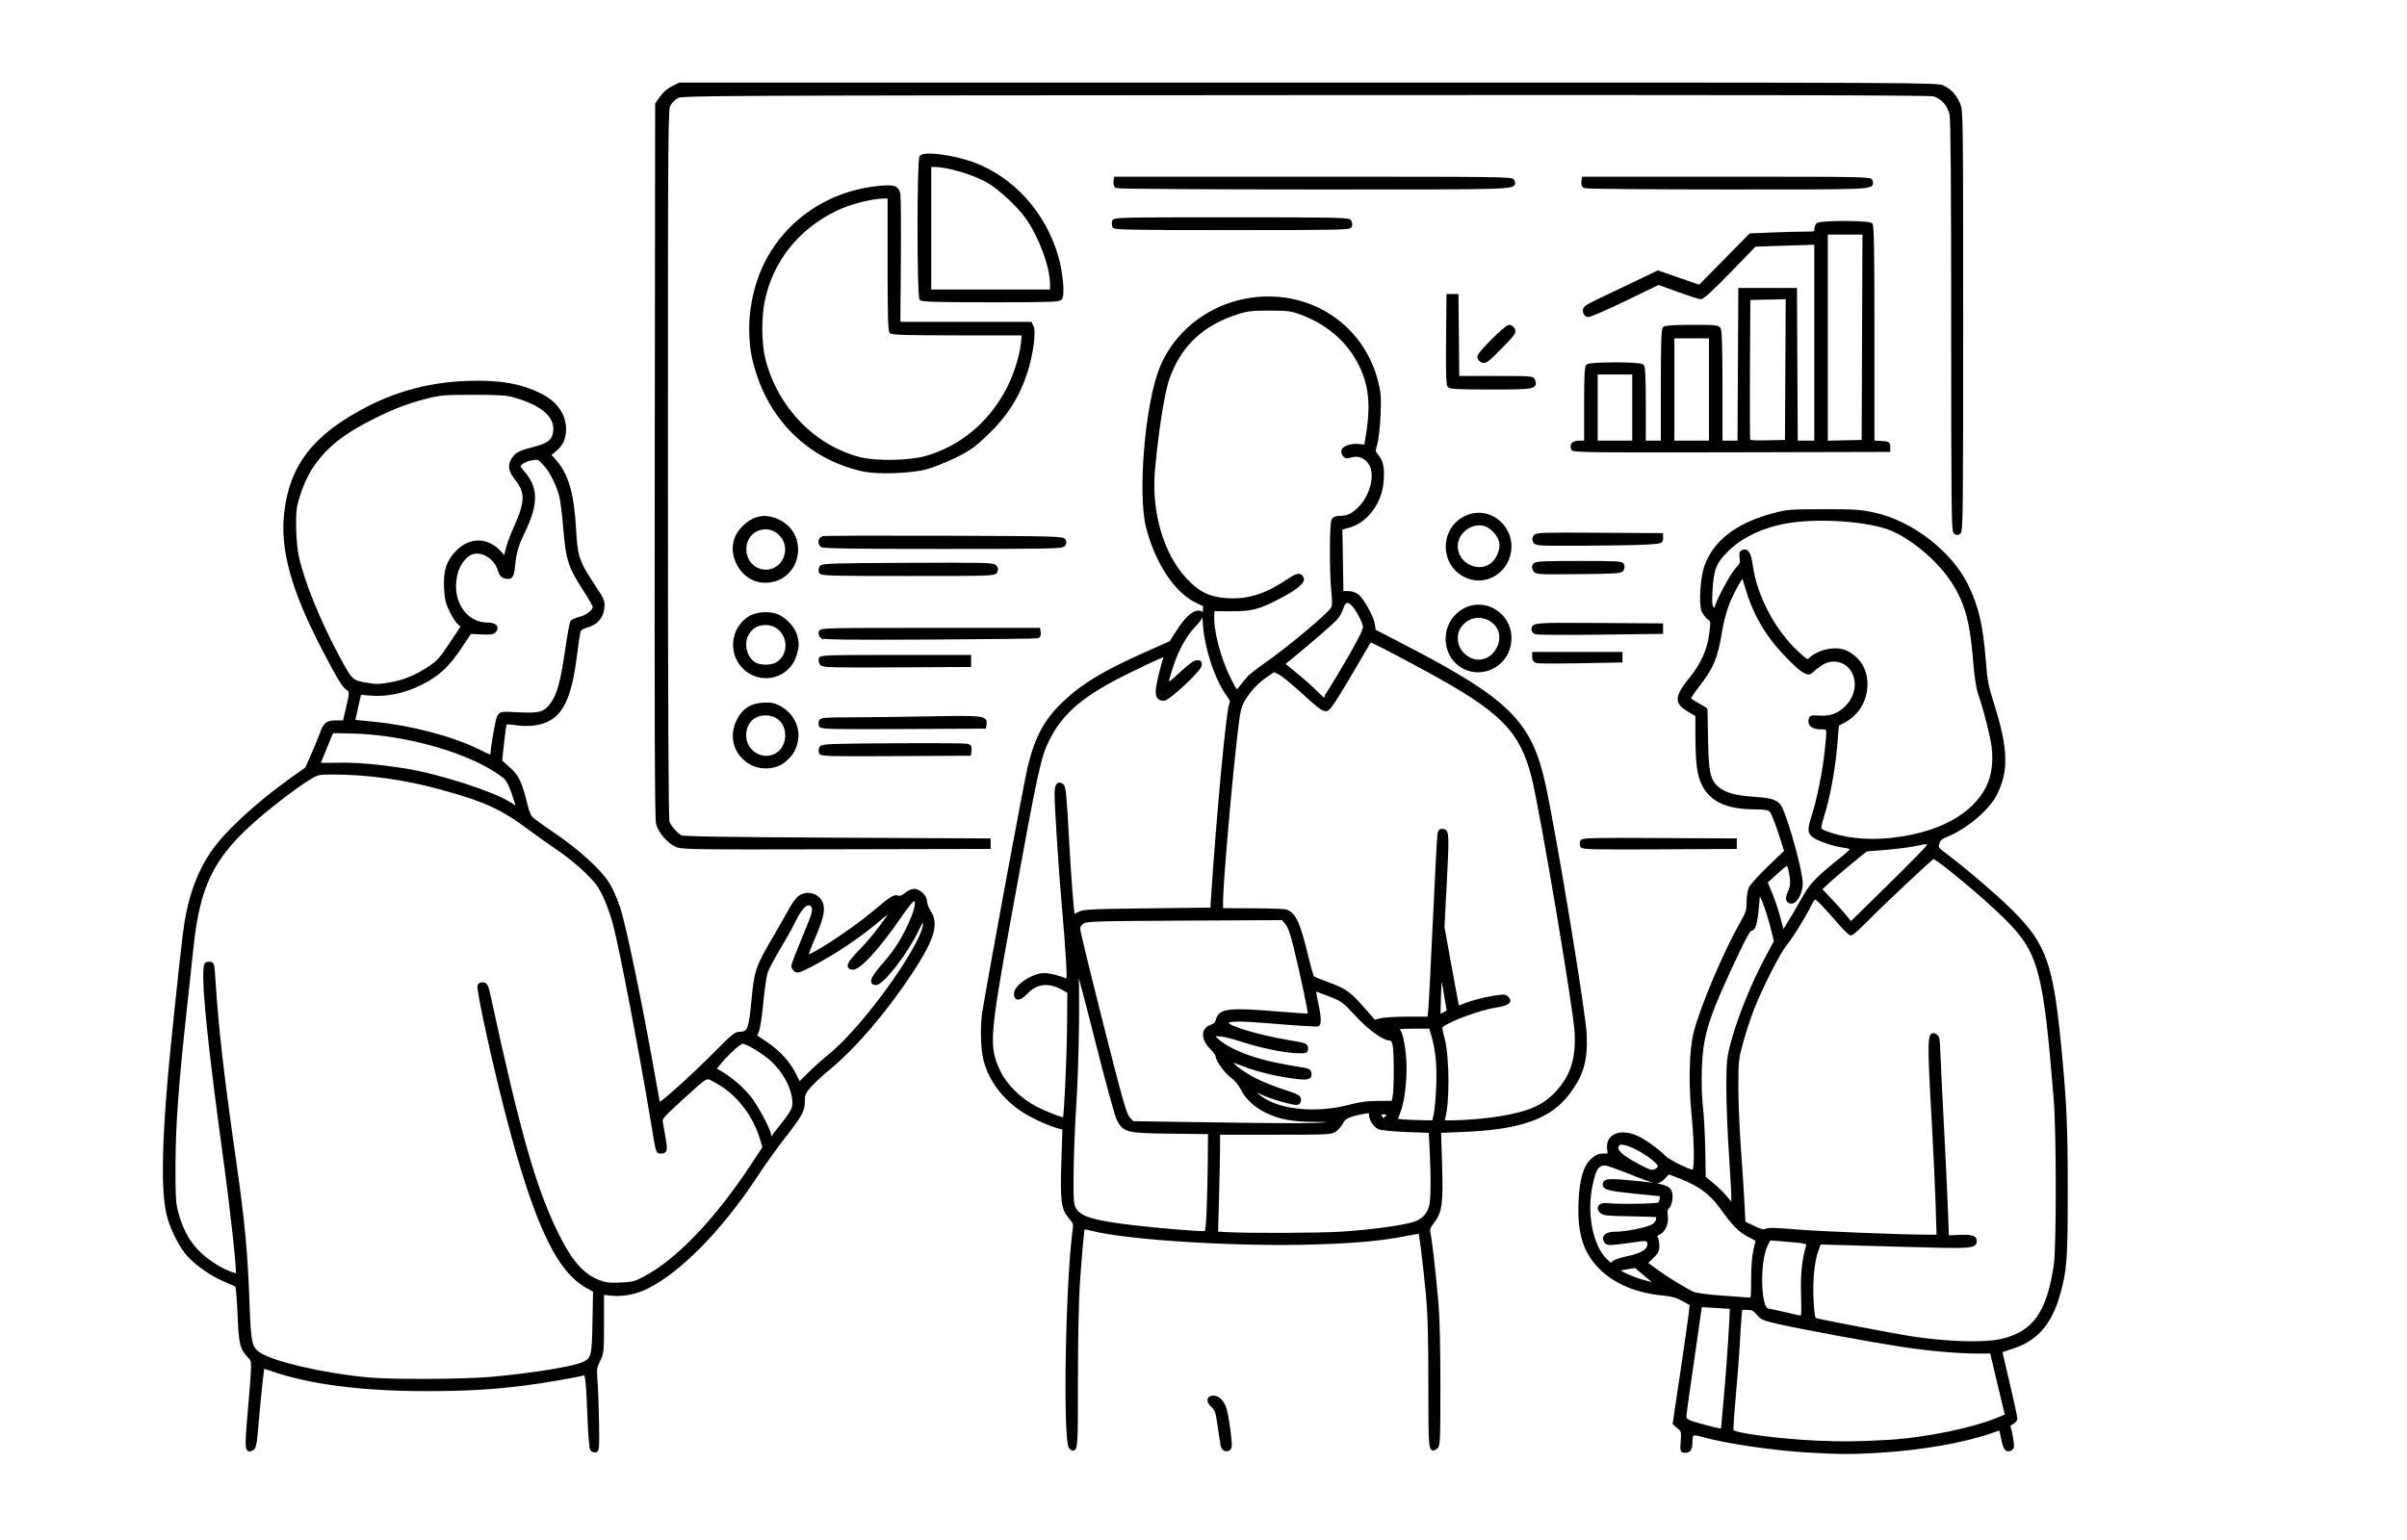 <?xml version="1.0" encoding="UTF-8" standalone="no"?>
<!-- Created with Inkscape (http://www.inkscape.org/) -->

<svg
   version="1.1"
   id="svg1"
   width="1600"
   height="1024"
   viewBox="0 0 1600 1024"
   sodipodi:docname="c13d03dd-adc6-4286-a35e-180536cc8e7d.svg"
   inkscape:version="1.3 (0e150ed6c4, 2023-07-21)"
   xmlns:inkscape="http://www.inkscape.org/namespaces/inkscape"
   xmlns:sodipodi="http://sodipodi.sourceforge.net/DTD/sodipodi-0.dtd"
   xmlns="http://www.w3.org/2000/svg"
   xmlns:svg="http://www.w3.org/2000/svg">
  <defs
     id="defs1" />
  <sodipodi:namedview
     id="namedview1"
     pagecolor="#ffffff"
     bordercolor="#000000"
     borderopacity="0.25"
     inkscape:showpageshadow="2"
     inkscape:pageopacity="0.0"
     inkscape:pagecheckerboard="0"
     inkscape:deskcolor="#d1d1d1"
     showgrid="false"
     inkscape:zoom="0.98958333"
     inkscape:cx="768"
     inkscape:cy="511.83158"
     inkscape:window-width="2560"
     inkscape:window-height="1334"
     inkscape:window-x="-11"
     inkscape:window-y="-11"
     inkscape:window-maximized="1"
     inkscape:current-layer="g1" />
  <g
     inkscape:groupmode="layer"
     inkscape:label="Image"
     id="g1">
    <path
       style="fill:#000000;stroke:#000000;stroke-width:2;stroke-dasharray:none;stroke-opacity:1"
       d="m 1203,964.914 c -23.686,-1.284 -56.081,-6.056 -71.875,-10.587 -6.127,-1.758 -7.083,-1.174 -7.11,4.341 -0.023,4.745 -0.96,6.332 -3.739,6.332 -2.477,0 -2.503,-0.088 -2.051,-6.75 0.439,-6.46 0.334,-6.857 -2.439,-9.25 l -2.898,-2.5 4.995,-33.5 c 2.747,-18.425 5.298,-36.25 5.669,-39.612 l 0.675,-6.112 -5.364,-3.021 c -3.985,-2.244 -7.259,-3.198 -12.738,-3.711 -17.782,-1.665 -31.979,-7.489 -41.869,-17.178 -10.814,-10.594 -14.805,-23.136 -13.959,-43.866 0.621,-15.234 3.145,-23.925 8.249,-28.406 2.631,-2.31 4.497,-3.094 7.366,-3.094 h 3.842 l -0.48,-4.261 c -1.013,-8.988 8.225,-12.532 19.226,-7.376 5.013,2.35 14.255,9.071 18,13.091 1.1,1.181 5.736,3.913 10.302,6.072 7.005,3.312 8.447,3.694 9.235,2.45 1.424,-2.253 1.142,-18.761 -0.633,-37.038 -2.079,-21.4 -1.503,-43.212 1.439,-54.493 4.515,-17.313 19.649,-53.043 30.765,-72.633 3.857,-6.797 4.393,-8.482 4.393,-13.809 0,-3.337 0.606,-7.515 1.348,-9.285 0.741,-1.77 6.379,-8.036 12.528,-13.926 l 11.18,-10.708 -4.106,-12.792 c -2.272,-7.08 -4.949,-13.522 -5.994,-14.426 -1.438,-1.244 -4.104,-1.652 -11.172,-1.711 -21.713,-0.181 -32.851,-7.446 -36.272,-23.656 -0.925,-4.386 -1.49,-12.788 -1.512,-22.5 l -0.035,-15.5 -5.221,-3.037 c -9.021,-5.247 -8.798,-9.01 1.275,-21.463 7.584,-9.376 11.754,-18.683 13.123,-29.284 1.123,-8.703 1.121,-8.721 -1.373,-10.683 -1.374,-1.081 -3.072,-3.352 -3.775,-5.047 -1.838,-4.437 -0.724,-21.86 1.867,-29.219 5.819,-16.522 20.722,-28.025 44.638,-34.453 9.486,-2.55 11.207,-2.69 33.5,-2.726 20.492,-0.033 24.78,0.24 33.5,2.137 25.107,5.461 51.374,25.709 61.977,47.775 6.919,14.398 9.732,26.569 11.557,50.006 1.016,13.038 1.739,16.797 5.557,28.892 9.305,29.475 9.758,44.099 1.851,59.713 -5.013,9.899 -19.567,22.154 -32.592,27.443 -3.667,1.489 -4.86,2.573 -5.644,5.126 -0.982,3.201 -0.91,3.301 6.268,8.704 12.501,9.409 33.638,27.629 43.301,37.325 21.236,21.309 26.002,34.584 31.157,86.792 3.834,38.829 4.568,54.582 4.568,98 0,46.044 -0.545,53.357 -5.183,69.473 -5.634,19.581 -15.13,30.16 -31.567,35.166 -3.712,1.131 -6.75,2.252 -6.75,2.492 0,0.24 2.25,9.945 5,21.566 2.75,11.622 5,21.966 5,22.988 0,1.022 -1.142,2.378 -2.539,3.014 -1.396,0.636 -2.354,1.639 -2.127,2.229 1.315,3.428 2.854,12.639 2.337,13.986 -0.335,0.872 -1.505,1.586 -2.601,1.586 -1.992,0 -2.734,-1.747 -4.567,-10.75 -0.364,-1.788 -0.78,-3.25 -0.926,-3.25 -0.145,0 -2.922,0.925 -6.17,2.055 -18.328,6.375 -46.267,11.255 -73.907,12.909 -18.727,1.12 -25.047,1.114 -46.5,-0.049 z m 52,-6.495 c 24.976,-1.416 57.564,-8.16 74.494,-15.417 l 4.352,-1.866 -1.337,-5.319 c -0.736,-2.925 -3.007,-12.406 -5.048,-21.069 L 1323.751,899 h -9.23 c -13.601,0 -32.853,-1.723 -51.515,-4.61 -20.008,-3.095 -64.23,-11.281 -80.005,-14.81 -10.491,-2.346 -11.763,-2.879 -14.5,-6.076 -2.539,-2.966 -3.641,-3.504 -7.17,-3.504 l -4.17,4e-5 -0.552,6.25 c -0.303,3.438 -0.812,11.425 -1.13,17.75 -0.318,6.325 -1.489,21.55 -2.603,33.834 -1.113,12.284 -1.808,22.898 -1.543,23.588 0.916,2.386 31.107,6.393 56.668,7.521 16.84,0.743 26.572,0.635 47,-0.523 z m -110,-8.393 c 0,-0.535 0.875,-10.323 1.946,-21.75 1.827,-19.512 4.339,-58.392 3.799,-58.81 -0.135,-0.104 -4.776,-0.453 -10.314,-0.775 l -10.069,-0.586 -3.214,22.697 c -1.767,12.483 -4.089,28.547 -5.159,35.697 -1.07,7.15 -1.955,14.022 -1.968,15.271 -0.027,2.75 1.568,3.544 13.478,6.713 10.257,2.729 11.5,2.895 11.5,1.543 z m 184.483,-58.541 c 22.243,-4.712 31.991,-18.065 36.743,-50.33 1.74,-11.812 1.723,-88.05 -0.024,-109.656 -7.05,-87.201 -10.19,-98.672 -33.282,-121.576 -14.133,-14.018 -45.933,-40.437 -47.858,-39.759 -1.469,0.518 -33.413,30.501 -43.952,41.254 -5.165,5.27 -9.973,9.582 -10.685,9.582 -0.712,0 -3.912,-3.018 -7.11,-6.708 C 1213.184,602.605 1207.746,597 1206.54,597 c -0.643,0 -1.971,1.688 -2.951,3.75 -3.449,7.261 -12.417,21.824 -16.426,26.675 -4.626,5.599 -16.149,28.17 -22.097,43.283 -2.209,5.615 -5.475,15.515 -7.257,22 -3.087,11.239 -3.241,12.635 -3.268,29.791 -0.016,9.9 0.735,28.35 1.668,41 0.933,12.65 2.001,28.967 2.372,36.26 l 0.676,13.26 6.355,3.033 c 5.094,2.431 6.755,2.819 8.367,1.957 1.459,-0.781 6.749,-0.663 19.266,0.429 14.968,1.306 71.867,3.581 89.164,3.565 l 5.909,-0.005 -0.66,-21.25 c -0.363,-11.688 -1.54,-36.775 -2.615,-55.75 -3.09,-54.534 -2.943,-59.313 1.734,-56.372 1.371,0.862 1.772,2.795 1.965,9.478 0.133,4.617 1.185,26.395 2.337,48.395 1.152,22 2.393,48.1 2.757,58 l 0.663,18 7.154,-0.348 c 8.496,-0.413 11.346,0.31 11.346,2.88 0,4.18 -2.181,4.329 -45.462,3.099 -22.571,-0.641 -44.843,-1.271 -49.494,-1.399 l -8.456,-0.233 -1.761,4.708 c -2.741,7.327 -4.043,20.884 -3.267,34.015 0.565,9.561 0.992,11.812 2.316,12.204 3.45,1.022 53.174,10.5 63.354,12.076 23.2,3.592 47.775,4.415 59.251,1.984 z M 1198.226,861.25 c -0.436,-13.819 0.524,-23.325 3.316,-32.861 0.689,-2.354 -0.679,-2.672 -17.202,-4.004 l -8.16,-0.658 -2.032,3.984 c -5.583,10.944 -4.804,43.078 1.052,43.349 0.716,0.033 5.801,1.126 11.301,2.428 5.5,1.302 10.493,2.4 11.096,2.44 0.767,0.051 0.956,-4.346 0.63,-14.678 z m -33.21,-10.5 c 0.01,-8.088 0.58,-15.588 1.464,-19.25 0.797,-3.3 1.465,-6.285 1.484,-6.633 0.02,-0.348 -2.391,-1.82 -5.356,-3.27 -5.937,-2.905 -10.312,-7.366 -18.608,-18.975 -6.528,-9.135 -14.43,-14.97 -26.715,-19.727 l -8.215,-3.181 -2.936,3.143 c -1.615,1.729 -3.88,3.143 -5.033,3.143 -1.154,0 -8.776,-2.7 -16.939,-6 -8.163,-3.3 -15.776,-6 -16.92,-6 -5.447,0 -7.271,2.69 -9.658,14.245 -3.942,19.084 0.297,40.432 9.871,49.712 3.206,3.107 3.659,3.274 4.793,1.761 0.718,-0.957 4.376,-2.321 8.568,-3.194 10.605,-2.209 15.184,-4.959 15.184,-9.119 0,-3.317 -1.303,-3.692 -8.79,-2.528 -3.691,0.574 -9.486,1.326 -12.878,1.672 -5.519,0.563 -6.281,0.416 -7.248,-1.39 -1.673,-3.126 1.046,-5.158 6.899,-5.158 5.991,0 18.486,-2.334 23.327,-4.357 2.43,-1.015 3.833,-2.37 4.274,-4.124 0.361,-1.437 0.457,-2.812 0.213,-3.055 -0.243,-0.243 -8.382,-0.56 -18.085,-0.703 -15.321,-0.227 -17.875,-0.494 -19.411,-2.03 -2.861,-2.862 -0.578,-5.363 4.321,-4.731 6.876,0.887 33.324,0.453 34.34,-0.563 0.539,-0.539 1.105,-2.092 1.259,-3.45 l 0.279,-2.47 -18,-1.819 c -18.326,-1.852 -21.181,-2.759 -19.824,-6.295 0.702,-1.829 5.599,-1.8 24.098,0.143 15.137,1.59 18.539,2.712 19.746,6.515 0.903,2.845 -0.234,8.459 -2.013,9.935 -1.032,0.857 -1.277,2.398 -0.861,5.432 0.693,5.054 -1.52,10.103 -5.152,11.758 -1.916,0.873 -2.214,1.467 -1.452,2.891 0.527,0.986 0.959,3.467 0.959,5.513 0,3.035 -0.731,4.416 -3.968,7.495 l -3.968,3.774 6.718,4.925 c 6.895,5.055 19.387,12.722 24.718,15.17 1.699,0.78 10.157,1.892 19.5,2.564 9.075,0.652 17.288,1.253 18.25,1.334 1.585,0.134 1.752,-1.098 1.766,-13.102 z m -64.099,2.896 c -0.229,-0.194 -3.42,-2.877 -7.09,-5.96 l -6.673,-5.607 -5.713,0.93 c -3.143,0.511 -5.872,1.088 -6.066,1.282 -0.821,0.821 8.696,5.309 15.625,7.37 6.89,2.049 10.951,2.862 9.917,1.984 z M 1150.344,768.5 c -1.014,-14.85 -1.825,-35.325 -1.801,-45.5 0.04,-16.833 0.288,-19.428 2.753,-28.801 4.644,-17.656 13.737,-40.087 23.904,-58.966 l 4.991,-9.267 -1.24,-5.233 c -2.281,-9.631 -5.746,-20.426 -7.814,-24.348 -1.127,-2.137 -2.084,-3.435 -2.127,-2.885 -1.601,20.554 -2.483,24.5 -5.48,24.5 -0.673,0 -3.951,5.737 -7.283,12.75 -21.477,45.195 -25.12,56.387 -25.956,79.75 -0.328,9.154 -0.056,19.092 0.697,25.5 0.679,5.775 1.378,18.721 1.554,28.769 l 0.32,18.269 5.342,4.351 c 2.938,2.393 7.131,6.541 9.319,9.217 l 3.977,4.866 0.344,-2.986 c 0.189,-1.642 -0.486,-15.136 -1.5,-29.986 z m -49.279,9.465 c 1.064,-0.569 1.934,-1.656 1.934,-2.415 0,-3.676 -15.943,-14.017 -23.501,-15.244 -2.649,-0.43 -3.526,-0.123 -4.419,1.544 -1.627,3.041 2.514,7.082 12.92,12.605 9.118,4.84 10.092,5.101 13.066,3.51 z m 97.512,-180.338 c 5.231,-9.43 9.052,-13.453 24.691,-25.995 9.348,-7.497 9.425,-7.896 1.731,-9.027 -6.517,-0.958 -16.487,-4.415 -19.446,-6.742 -3.167,-2.491 -3.172,-4.349 -0.036,-14.169 3.3,-10.334 7.143,-29.712 8.438,-42.551 1.606,-15.925 1.774,-15.144 -3.264,-15.144 -5.347,0 -7.999,-1.779 -7.536,-5.056 0.329,-2.33 0.628,-2.428 6.416,-2.106 7.17,0.399 12.345,-1.437 17.301,-6.139 6.916,-6.562 8.971,-16.166 5.088,-23.778 -4.096,-8.029 -13.943,-10.446 -21.57,-5.294 -2.139,1.445 -4.114,2.907 -4.389,3.25 -0.275,0.343 -1.275,1.23 -2.222,1.972 -2.526,1.979 -6.778,-0.995 -17.43,-12.19 -12.308,-12.935 -20.425,-27.147 -25.443,-44.544 -1.013,-3.512 -2.032,-6.575 -2.265,-6.809 -0.879,-0.879 -7.883,11.977 -10.587,19.433 -1.548,4.268 -3.356,11.136 -4.018,15.261 -3.041,18.949 -5.56,25.238 -15.004,37.46 -3.317,4.293 -6.03,8.308 -6.029,8.923 0,0.615 2.476,2.411 5.5,3.99 3.024,1.58 5.523,3.155 5.554,3.5 0.031,0.345 0.186,9.177 0.345,19.627 0.336,22.104 1.51,27.458 7.096,32.363 4.704,4.13 11.882,6.143 25.003,7.014 11.981,0.794 15.246,2.084 17.443,6.888 4.74,10.369 13.204,41.527 13.371,49.227 0.126,5.797 -2.995,12.392 -6.072,12.829 -3.105,0.442 -3.889,-2.24 -1.883,-6.445 1.919,-4.023 2.05,-7.374 0.561,-14.318 -1.27,-5.919 -1.376,-5.897 -10.195,2.164 l -5.776,5.279 2.883,7.002 c 2.707,6.574 4.445,12.001 7.162,22.361 l 1.145,4.363 4.259,-6.863 c 2.342,-3.775 6.474,-10.856 9.181,-15.736 z m 82.829,-34.791 c 1.425,-2.915 0.237,-3.144 -7.364,-1.415 -3.904,0.888 -13.047,2.091 -20.318,2.674 l -13.22,1.06 -9.454,7.672 c -5.2,4.219 -12.069,10.088 -15.266,13.042 l -5.811,5.37 6.769,7.13 c 3.723,3.922 8.296,9.032 10.162,11.358 l 3.394,4.227 25.101,-24.631 c 13.806,-13.547 25.509,-25.466 26.008,-26.487 z m -18.638,-5.4 c 28.447,-4.224 48.892,-15.909 58.026,-33.163 3.904,-7.374 5.353,-17.177 4.085,-27.639 -0.882,-7.278 -5.399,-25.134 -8.889,-35.134 -1.447,-4.147 -2.539,-11.422 -3.533,-23.553 -2.067,-25.207 -5.642,-37.844 -14.576,-51.529 -8.799,-13.479 -24.893,-27.413 -39.26,-33.99 -14.476,-6.628 -49.303,-9.251 -71.242,-5.367 -16.116,2.853 -29.991,9.505 -39.532,18.95 -7.902,7.823 -9.699,12.437 -10.511,26.989 -0.431,7.722 -0.235,9.874 1.05,11.5 1.56,1.974 1.589,1.967 2.273,-0.5 1.47,-5.301 10.571,-22.103 13.864,-25.595 3.04,-3.223 3.385,-4.115 2.862,-7.388 -0.478,-2.992 -0.245,-3.857 1.187,-4.406 2.899,-1.112 4.48,1.585 5.561,9.486 2.792,20.41 15.106,43.699 30.622,57.917 6.572,6.022 6.576,6.024 8.66,4.068 5.85,-5.492 17.524,-7.675 23.884,-4.467 8.524,4.299 13.059,11.723 13.064,21.386 0.01,10.701 -5.707,20.073 -15.182,24.907 l -3.765,1.921 -1.208,14.336 c -1.317,15.623 -4.804,34.335 -8.665,46.495 -1.812,5.705 -2.171,8.084 -1.369,9.052 0.599,0.722 4.094,2.225 7.768,3.341 13.212,4.013 28.418,4.822 44.827,2.386 z M 393.292,963.793 C 392.729,963.082 391.976,954.625 391.62,945 390.641,918.588 390.017,912.78 388.228,913.466 385.384,914.557 360.421,918.853 348,920.389 326.422,923.057 309.44,924 282.961,924 240.98,924 206.324,919.568 181.593,911.037 178.345,909.917 175.389,909 175.024,909 c -0.572,0 -2.33,16.491 -4.839,45.394 -0.509,5.865 -1.128,8.173 -2.408,8.978 -3.945,2.481 -4.219,-0.116 -2.329,-22.091 3.194,-37.147 3.185,-36 0.298,-39.088 -5.355,-5.726 -6.018,-8.45 -6.834,-28.069 -0.421,-10.107 -1.135,-18.73 -1.588,-19.162 -0.453,-0.432 -3.648,-1.924 -7.1,-3.314 -8.587,-3.459 -19.158,-10.673 -24.816,-16.935 -5.752,-6.367 -11.892,-18.804 -13.926,-28.212 -3.279,-15.16 -2.947,-43.503 1.053,-90 1.62,-18.831 7.634,-76.24 9.962,-95.105 2.816,-22.818 8.619,-39.841 18.582,-54.512 8.974,-13.214 29.571,-32.261 52.895,-48.914 l 9.829,-7.018 4.089,-9.323 c 2.249,-5.127 4.78,-11.282 5.625,-13.676 C 215.872,481.277 217.487,480 223.572,480 h 5.262 l 2.083,-8.874 c 2.556,-10.886 2.568,-11.796 0.179,-13.075 -2.562,-1.371 -6.721,-8.294 -17.152,-28.551 -19.471,-37.81 -26.692,-64.198 -24.092,-88.039 3.458,-31.716 19.301,-52.019 54.809,-70.242 20.562,-10.552 42.235,-16.12 65.984,-16.951 21.438,-0.75 35.652,1.74 49.098,8.6 9.917,5.059 15.544,13.211 15.544,22.516 0,6.163 -2.074,10.564 -6.728,14.277 l -3.43,2.737 3.401,3.765 c 8.329,9.22 12.055,21.882 13.394,45.528 1.072,18.929 1.993,21.64 13.017,38.351 5.878,8.91 6.214,9.735 5.792,14.255 -0.561,6.01 -4.387,10.347 -10.597,12.011 -2.776,0.744 -4.634,1.902 -5.103,3.181 -0.406,1.106 -1.495,8.155 -2.421,15.664 -4.095,33.213 -11.02,44.413 -28.689,46.4 -2.982,0.335 -8.121,0.172 -11.421,-0.363 -3.895,-0.631 -6.214,-0.63 -6.611,0.003 -0.336,0.536 -1.175,6.371 -1.865,12.967 l -1.254,11.992 5.59,4.982 c 5.833,5.199 7.504,8.857 11.708,25.637 0.726,2.898 2.117,6.125 3.091,7.17 0.974,1.045 7.95,6.099 15.504,11.23 15.618,10.61 29.473,23.216 35.272,32.091 2.306,3.53 5.45,10.646 7.54,17.067 3.628,11.148 14.04,61.068 21.518,103.172 2.247,12.65 4.304,24.022 4.571,25.272 0.44,2.055 1.649,1.244 12.678,-8.5 6.706,-5.924 18.094,-16.734 25.307,-24.022 12.051,-12.175 13.41,-13.25 16.758,-13.25 5.381,0 6.476,-2.943 8.237,-22.138 1.739,-18.949 2.745,-21.929 13.706,-40.606 4.118,-7.016 9.032,-15.65 10.921,-19.187 1.889,-3.537 4.65,-7.339 6.136,-8.448 3.828,-2.858 9.26,-2.51 12.576,0.806 4.366,4.366 3.701,10.522 -2.746,25.387 -2.937,6.773 -5.093,12.562 -4.79,12.865 1.675,1.675 29.235,-16.254 44.148,-28.72 12.473,-10.427 13.857,-11.3 16.562,-10.441 1.327,0.421 2.99,-0.22 5.039,-1.945 1.682,-1.415 4.124,-2.573 5.426,-2.573 3.553,0 7.729,4.061 7.729,7.516 0,1.597 1.181,4.69 2.625,6.873 5.269,7.966 2.229,18.051 -11.951,39.645 -17.249,26.268 -37.581,50.026 -55.387,64.718 -4.97,4.101 -10.724,9.483 -12.787,11.961 -3.22,3.867 -3.75,5.203 -3.75,9.445 0,6.4 -1.326,8.835 -12.981,23.841 -5.34,6.875 -13.543,18.35 -18.23,25.5 -22.882,34.906 -50.186,62.995 -72.054,74.124 -7.674,3.906 -16.199,5.687 -23.686,4.95 L 400.5,859.929 v 19.789 c 0,19.098 -0.087,19.965 -2.5,24.827 -2.32,4.675 -2.449,5.684 -1.792,13.996 0.389,4.927 0.839,17.272 1,27.433 0.257,16.245 0.1,18.513 -1.3,18.793 -0.876,0.175 -2.053,-0.263 -2.616,-0.974 z M 327,916.478 c 28.753,-2.638 55.118,-6.995 61.241,-10.121 5.743,-2.931 6.199,-4.823 6.607,-27.386 l 0.373,-20.656 -5.419,-3.059 c -20.533,-11.588 -36.178,-47.249 -56.266,-128.248 -8.039,-32.417 -15.901,-69.614 -15.134,-71.611 0.348,-0.906 1.505,-1.406 2.817,-1.218 1.913,0.275 2.471,1.448 3.96,8.32 20.103,92.808 30.548,129.11 45.981,159.821 8.54,16.993 16.538,25.867 26.841,29.78 4.5,1.709 7.136,2.017 14.5,1.696 8.062,-0.352 9.729,-0.779 16,-4.102 21.885,-11.596 47.375,-38.21 71.301,-74.447 l 8.09,-12.252 -1.551,-5.248 c -4.96,-16.786 -16.274,-31.17 -30.468,-38.735 -7.007,-3.735 -4.534,-5.023 -23.698,12.342 -11.517,10.437 -13.029,12.172 -12.633,14.5 0.247,1.455 1.051,6.02 1.787,10.146 1.558,8.742 1.328,9.999 -1.832,9.999 -2.691,0 -2.354,1.174 -6.022,-21 -7.426,-44.895 -20.55,-113.423 -24.986,-130.465 -1.426,-5.481 -4.377,-13.77 -6.557,-18.422 -3.266,-6.97 -5.411,-9.877 -12.197,-16.535 C 385.205,575.135 376.834,568.35 371.132,564.5 c -5.702,-3.85 -13.961,-9.7 -18.354,-13 -19.049,-14.312 -30.02,-19.348 -60.069,-27.573 -23.693,-6.485 -48.383,-9.924 -71.269,-9.926 -9.697,-8.1e-4 -10.265,0.123 -15.794,3.453 -8.87,5.341 -27.084,19.333 -38.266,29.396 -26.738,24.063 -35.652,42.88 -39.894,84.218 -0.871,8.488 -2.897,27.357 -4.502,41.932 -5.189,47.121 -7.208,74.959 -7.327,101 -0.091,19.936 0.202,25.733 1.57,31.122 4.551,17.919 12.593,28.67 28.27,37.798 4.413,2.569 11.585,5.329 12.214,4.7 1.007,-1.007 -3.313,-40.826 -8.685,-80.051 C 139.817,700.298 135.412,658.653 136.17,646 c 0.306,-5.112 0.506,-5.5 2.83,-5.5 2.479,0 2.506,0.098 3.242,11.5 2.093,32.441 5.579,62.916 13.726,120 5.93,41.55 7.664,60.146 8.952,96 0.891,24.815 1.613,28.107 7.006,31.947 8.738,6.222 42.428,14.082 72.575,16.932 15.71,1.485 64.531,1.248 82.5,-0.401 z M 517.729,750.75 c 9.867,-12.556 10.589,-14.045 9.815,-20.24 -1.06,-8.483 -6.466,-18.272 -13.966,-25.288 C 507.837,699.851 496.571,693 493.481,693 c -1.648,0 -9.454,6.995 -14.407,12.911 l -4.093,4.888 4.259,2.501 c 6.811,3.999 14.363,10.571 19.153,16.668 4.561,5.805 11.908,19.389 13.134,24.282 0.379,1.512 0.824,2.75 0.989,2.75 0.165,0 2.511,-2.812 5.212,-6.25 z m 34.067,-49.177 c 24.325,-19.703 66.529,-79.805 62.454,-88.938 -0.735,-1.646 -1.456,-0.732 -4.526,5.73 C 602.563,633.444 586.68,654 582.19,654 c -3.856,0 -2.509,-3.718 4.093,-11.292 8.079,-9.269 11.978,-14.987 16.712,-24.511 6.466,-13.008 8.062,-21.307 3.784,-19.665 -0.859,0.33 -4.818,5.34 -8.798,11.133 -14.329,20.86 -27.098,34.749 -31.382,34.133 -4.036,-0.579 -2.596,-3.471 6.148,-12.348 7.757,-7.875 20.786,-25.251 19.728,-26.309 -0.213,-0.213 -3.219,2.073 -6.68,5.078 -13.45,11.678 -30.319,23.084 -46.966,31.753 -7.387,3.847 -8.814,4.284 -10.207,3.128 -0.891,-0.74 -1.62,-2.001 -1.62,-2.804 0,-0.803 2.765,-8.06 6.145,-16.128 3.38,-8.067 6.555,-16.146 7.056,-17.952 C 541.449,603.721 540.424,601 537.484,601 c -2.853,0 -5.93,3.813 -10.488,13 -1.774,3.575 -6.106,11.302 -9.627,17.172 -3.521,5.87 -7.095,12.62 -7.943,15 -0.848,2.38 -2.199,11.452 -3.004,20.159 -0.805,8.707 -2.099,17.355 -2.877,19.216 l -1.414,3.385 6.876,4.571 c 8.51,5.657 15.328,13.117 19.247,21.059 l 2.992,6.063 6.628,-6.571 c 3.645,-3.614 9.911,-9.231 13.924,-12.481 z M 343.467,534.75 c -3.126,-10.538 -5.595,-16.067 -8.055,-18.038 -20.356,-16.304 -65.01,-29.38 -102.476,-30.008 L 220.721,486.5 216.367,497 c -2.395,5.775 -4.358,10.725 -4.363,11 -0.005,0.275 5.055,0.353 11.243,0.172 12.429,-0.362 27.917,0.926 46.37,3.854 21.325,3.384 58.393,15.285 68.669,22.046 5.208,3.426 6.028,3.534 5.18,0.677 z M 327,502.186 c 0,-4.887 3.351,-24.074 4.515,-25.85 1.487,-2.27 1.763,-2.305 13.252,-1.697 14.042,0.743 17.537,-0.315 22.167,-6.707 4.288,-5.919 6.67,-14.638 9.68,-35.432 1.433,-9.9 3.02,-18.512 3.526,-19.139 0.506,-0.626 2.968,-1.654 5.47,-2.285 4.747,-1.195 9.39,-4.902 9.39,-7.497 0,-0.831 -2.419,-5.239 -5.375,-9.795 -11.039,-17.015 -12.371,-20.967 -14.162,-42.013 -0.783,-9.2 -1.948,-18.875 -2.589,-21.5 -1.91,-7.824 -6.4,-16.801 -10.779,-21.551 -4.092,-4.439 -4.132,-4.455 -8.777,-3.588 -4.392,0.821 -8.319,3.175 -8.319,4.987 0,0.446 1.288,2.288 2.861,4.095 9.015,10.35 9.066,20.853 0.191,39.234 -4.507,9.333 -5.709,13.465 -6.657,22.888 -0.731,7.259 -1.596,8.33 -5.859,7.26 -1.786,-0.448 -2.787,-1.708 -3.652,-4.596 -2.357,-7.866 -10.596,-13.295 -17.535,-11.553 -4.258,1.069 -8.98,6.575 -10.75,12.535 -5.342,17.99 4.597,34.918 20.546,34.994 5.019,0.024 6.958,1.99 4.675,4.741 -0.924,1.113 -3.034,1.383 -8.767,1.123 L 312.5,420.5 l -6.664,10 c -8.27,12.411 -14.774,18.365 -26.336,24.112 -10.919,5.427 -22.414,7.827 -33.153,6.924 l -7.153,-0.602 -2.114,9.182 c -1.163,5.05 -1.994,9.269 -1.847,9.374 0.147,0.105 6.117,0.752 13.267,1.438 24.165,2.319 51.39,9.422 69,18.003 8.614,4.198 9.5,4.501 9.5,3.255 z m -66.785,-47.632 c 8.891,-1.585 16.62,-4.853 25.635,-10.839 5.411,-3.593 7.482,-5.929 14.009,-15.808 l 7.66,-11.592 -2.196,-1.657 c -1.208,-0.911 -3.664,-4.638 -5.457,-8.281 -2.742,-5.569 -3.328,-8.02 -3.68,-15.391 -0.55,-11.498 1.374,-17.508 7.689,-24.026 8.744,-9.025 20.464,-8.71 28.759,0.774 l 3.133,3.582 1.145,-5.339 c 0.63,-2.937 2.954,-9.357 5.166,-14.268 8.019,-17.81 8.294,-24.055 1.444,-32.847 -4.73,-6.072 -5.291,-9.434 -2.311,-13.863 2.398,-3.564 3.954,-4.294 16.005,-7.51 7.821,-2.087 10.85,-4.882 11.495,-10.607 1.149,-10.192 -8.038,-18.25 -26.879,-23.575 -5.18,-1.464 -10.149,-1.787 -27.331,-1.775 -19.443,0.013 -21.779,0.212 -31.5,2.685 -14.036,3.57 -25.223,8.108 -41.75,16.937 -15.959,8.526 -26.415,17.542 -34.328,29.6 -4.345,6.621 -8.76,17.636 -10.445,26.059 -1.229,6.14 -0.651,24.579 1.021,32.597 3.546,17.003 14.368,43.691 27.811,68.588 7.912,14.653 8.649,15.351 17.803,16.871 7.52,1.249 8.415,1.232 17.103,-0.317 z m 451.423,508.127 c -4.143,-3.144 -2.507,-107.639 2.251,-143.767 0.703,-5.34 0.592,-5.751 -2.529,-9.361 -4.995,-5.778 -5.694,-11.127 -4.848,-37.084 l 0.724,-22.194 -2.868,-0.713 c -6.265,-1.557 -17.863,-6.789 -24.192,-10.913 -13.23,-8.622 -22.423,-21.117 -25.671,-34.89 -1.672,-7.09 -1.954,-22.547 -0.562,-30.76 6.193,-36.542 27.845,-153.462 30.181,-162.979 4.97,-20.251 10.984,-31.221 23.676,-43.194 12.216,-11.524 26.099,-19.877 53.065,-31.927 l 17.366,-7.76 4.691,-7.32 c 5.335,-8.326 10.122,-12.82 13.654,-12.82 3.84,0 2.98,3.041 -2.456,8.68 -6.26,6.494 -11.635,16.152 -15.253,27.402 -4.516,14.042 -4.184,14.33 5.779,5.007 5.887,-5.508 9.419,-8.09 11.066,-8.09 1.967,0 2.36,0.443 2.103,2.367 C 797.371,445.701 776.703,465 773.579,465 c -3.666,0 -4.903,-2.313 -4.14,-7.741 0.644,-4.58 3.706,-16.898 5.095,-20.498 0.607,-1.573 0.206,-1.539 -4.182,0.349 -2.669,1.149 -11.603,5.381 -19.853,9.406 -30.431,14.845 -44.607,26.705 -53.767,44.984 -5.826,11.626 -7.655,20.021 -24.403,112 -15.786,86.697 -16.218,92.472 -8.178,109.318 4.321,9.054 13.975,18.501 24.348,23.826 7.622,3.913 18.261,7.959 18.955,7.208 0.828,-0.896 2.68,-40.7 2.853,-61.308 l 0.193,-22.956 -4,-2.264 c -9.09,-5.145 -17.526,-4.312 -23.922,2.364 -4.699,4.904 -7.577,5.299 -7.577,1.04 0,-4.934 11.608,-12.66 19.091,-12.706 3.26,-0.02 9.379,1.486 14.309,3.522 1.831,0.756 1.875,0.295 1.21,-12.63 -0.379,-7.378 -1.57,-23.09 -2.645,-34.915 -2.096,-23.052 -4.951,-66.884 -4.96,-76.143 -0.005,-5.963 1.428,-7.82 4.274,-5.538 1.171,0.938 1.808,7.452 3.102,31.681 1.451,27.181 3.491,53.931 4.182,54.824 0.138,0.178 1.755,-0.497 3.594,-1.5 C 720.199,605.664 724.329,605.455 763,605 l 42.5,-0.5 0.259,-4 c 3.714,-57.298 10.162,-126.533 12.31,-132.183 0.742,-1.952 0.446,-3.095 -1.459,-5.633 -9.519,-12.68 -17.233,-39.387 -16.097,-55.729 l 0.316,-4.545 -4.807,-2.205 c -14.199,-6.514 -27.218,-26.042 -33.266,-49.898 -5.584,-22.027 -0.593,-81.306 8.84,-104.988 11.976,-30.065 43.219,-49.209 76.719,-47.009 32.509,2.135 58.92,24.143 66.82,55.678 1.84,7.344 2.05,10.309 1.558,22 -0.312,7.432 -1.25,15.948 -2.084,18.924 -1.488,5.314 -1.472,5.465 0.897,8.279 3.008,3.574 3.885,8.073 3.265,16.741 -0.985,13.766 -10.116,26.374 -21.539,29.741 l -5.938,1.75 0.225,12.038 c 0.124,6.621 0.282,16.201 0.352,21.288 L 892,394 h 3.865 c 2.389,0 4.866,0.787 6.485,2.061 3.549,2.792 9.951,14.473 10.613,19.364 l 0.537,3.972 19.829,10.278 c 69.405,35.973 84.079,50.578 93.161,92.719 7.436,34.503 26.527,150.343 27.211,165.106 0.808,17.435 -1.932,27.076 -11.158,39.271 -12.463,16.473 -31.968,23.383 -70.341,24.921 l -15.299,0.613 0.682,22.098 c 0.796,25.779 0.06,31.289 -5.077,38.019 -3.014,3.949 -3.258,4.753 -2.493,8.228 1.006,4.566 3.425,26.094 5.208,46.351 0.778,8.833 1.268,30.073 1.255,54.347 -0.021,37.406 -0.134,39.928 -1.847,41.181 -4.072,2.978 -4.147,2.22 -4.167,-42.292 -0.015,-33.232 -0.414,-46.84 -1.795,-61.191 -1.912,-19.866 -4.268,-38.977 -4.881,-39.59 -0.208,-0.208 -4.633,0.487 -9.834,1.545 -16.053,3.266 -37.226,5.046 -67.455,5.672 -50.118,1.038 -117.983,-3.401 -140.457,-9.186 -3.002,-0.773 -5.611,-1.251 -5.798,-1.064 -0.537,0.537 -1.993,16.358 -3.413,37.077 -0.775,11.303 -1.297,37.321 -1.289,64.228 0.013,46.701 -0.086,47.85 -3.904,44.953 z M 892,819.948 c 18.531,-1.178 39.894,-4.051 47.675,-6.411 5.887,-1.786 9.695,-5.606 11.281,-11.318 1.177,-4.24 1.332,-18.913 0.393,-37.32 l -0.643,-12.601 -15.66,-0.582 c -9.212,-0.343 -16.8,-1.102 -18.428,-1.844 -2.992,-1.363 -5.618,-5.508 -5.618,-8.867 0,-1.866 -0.41,-2.026 -3.75,-1.468 -9.762,1.632 -13.711,3.351 -15.25,6.638 -0.825,1.762 -2.771,4.131 -4.323,5.264 -2.732,1.994 -4.034,2.061 -40.25,2.061 H 810 v 9.088 c 0,4.998 -0.296,19.938 -0.659,33.198 l -0.659,24.11 6.409,0.359 c 15.078,0.845 61.71,0.658 76.909,-0.308 z m -88.882,-15.959 c 0.34,-8.519 0.677,-23.449 0.75,-33.178 L 804,753.123 778.25,752.811 C 749.066,752.458 747.524,752.089 743.335,744.449 742.144,742.277 735.675,718.675 728.96,692 c -6.715,-26.675 -12.654,-48.95 -13.197,-49.5 -0.651,-0.659 -0.718,-0.148 -0.198,1.5 1.417,4.487 0.752,61.634 -1.035,89 -0.952,14.575 -1.798,35.725 -1.88,47 -0.13,17.91 0.074,20.909 1.621,23.74 3.418,6.255 12.643,8.945 42.207,12.307 16.052,1.826 41.225,3.837 44.522,3.558 1.234,-0.105 1.609,-2.872 2.118,-15.616 z M 884,746.5 c 1.095,-1.319 -0.189,-1.502 -10.628,-1.517 -14.041,-0.021 -22.879,-1.695 -31.537,-5.973 -7.703,-3.807 -13.082,-8.857 -16.289,-15.294 -1.401,-2.811 -4.132,-6.082 -6.525,-7.816 -4.211,-3.051 -10.012,-11.057 -10.031,-13.845 -0.006,-0.855 -1.586,-3.085 -3.51,-4.955 -6.226,-6.05 -6.411,-12.72 -0.408,-14.72 2.545,-0.848 3.567,-1.901 4.194,-4.321 1.685,-6.503 8.237,-7.209 40.989,-4.417 10.865,0.926 19.945,1.492 20.179,1.258 0.503,-0.503 -5.105,-27.027 -9.565,-45.237 -2.232,-9.112 -3.877,-13.709 -5.671,-15.841 l -2.527,-3.004 -65.13,0.341 c -60.327,0.316 -65.329,0.471 -67.835,2.114 -1.775,1.164 -2.705,2.654 -2.705,4.336 0,1.409 6.85,29.629 15.222,62.709 13.213,52.208 15.577,60.545 17.917,63.164 l 2.695,3.018 34.833,0.537 C 864.617,748.223 882.653,748.123 884,746.5 Z m 69.987,-5.25 c 0.632,-2.612 1.396,-11.05 1.698,-18.75 0.562,-14.324 -0.393,-24.233 -3.302,-34.25 L 950.858,683 h -10.929 c -10.521,0 -12.11,0.419 -9.916,2.613 1.828,1.828 3.952,14.706 3.97,24.065 0.022,11.52 -1.577,23.233 -4.064,29.776 -1.055,2.775 -1.918,5.131 -1.918,5.236 -10e-4,0.419 7.987,0.984 16.169,1.142 L 952.838,746 Z M 998,743.092 c 19.57,-3.402 28.84,-7.672 37.449,-17.246 9.61,-10.688 13.13,-21.99 12.258,-39.346 -0.77,-15.32 -23.345,-149.157 -28.674,-170 -7.918,-30.967 -20.89,-44.03 -70.459,-70.952 -23.963,-13.015 -37.489,-19.971 -37.897,-19.492 -0.208,0.244 -3.765,6.294 -7.905,13.444 -11.7,20.208 -18.44,30.889 -20.187,31.99 -2.201,1.388 -4.27,-0.045 -17.552,-12.154 -6.132,-5.59 -12.743,-10.921 -14.693,-11.846 l -3.544,-1.682 -5.462,3.762 c -6.093,4.196 -11.092,9.635 -15.026,16.349 -2.189,3.735 -2.931,7.072 -4.454,20.031 -4.043,34.404 -9.848,101.409 -9.852,113.725 l -0.002,5.175 20.506,0.108 c 11.278,0.06 21.291,0.385 22.25,0.724 5.731,2.022 8.543,8.091 13.765,29.706 1.845,7.639 3.72,14.205 4.167,14.592 0.446,0.387 5.401,2.398 11.01,4.468 10.988,4.055 13.104,5.64 23.896,17.901 l 6.029,6.849 3.938,-1.093 c 2.166,-0.601 10.319,-1.096 18.117,-1.099 l 14.178,-0.006 0.554,-5.25 c 0.305,-2.888 1.697,-30 3.095,-60.25 1.398,-30.25 2.772,-56.042 3.054,-57.315 0.378,-1.707 1.094,-2.232 2.727,-2 3.012,0.428 3.113,3.211 1.339,36.815 l -1.452,27.5 4.444,24.5 c 2.444,13.475 4.658,25.491 4.92,26.703 l 0.476,2.203 6.535,-2.46 c 3.594,-1.353 10.628,-3.166 15.63,-4.029 8.083,-1.395 9.262,-1.403 10.594,-0.07 2.765,2.765 0.742,4.297 -7.417,5.613 -10.96,1.768 -30.819,9.046 -35.999,13.193 -0.843,0.675 -0.623,2.802 0.842,8.131 3.506,12.754 3.523,45.457 0.028,54.564 -0.489,1.274 1.328,1.392 13.353,0.86 7.655,-0.338 19.094,-1.515 25.419,-2.614 z m -75,-2.247 C 923,740.38 921.65,740 920,740 c -3.328,0 -3.476,0.242 -1.92,3.149 1.029,1.923 1.17,1.936 3,0.279 C 922.136,742.472 923,741.31 923,740.845 Z m -26,-5.277 c 7.007,-1.865 12.047,-2.533 19.205,-2.548 l 9.705,-0.02 0.795,-3.75 c 1.031,-4.859 1.031,-29.641 0,-34.5 -0.508,-2.397 -1.36,-3.75 -2.36,-3.75 -4.438,0 -13.921,-6.786 -22.61,-16.18 -8.749,-9.459 -9.362,-9.908 -18.145,-13.308 -5,-1.935 -9.355,-3.517 -9.679,-3.516 -0.324,0.002 0.228,3.716 1.226,8.253 2.028,9.215 2.335,14.34 0.911,15.22 -0.523,0.323 -13.088,-0.424 -27.922,-1.661 -26.446,-2.206 -32.642,-2.074 -32.403,0.691 0.218,2.516 20.894,8.704 39.777,11.904 12.523,2.123 13,2.293 13,4.65 0,2.36 -0.226,2.44 -6.416,2.26 -8.535,-0.247 -24.444,-3.578 -37.471,-7.846 C 814.562,688.176 807,687.035 807,688.813 c 0,1.672 5.709,6.08 11.835,9.139 11.573,5.778 24.353,9.277 46.665,12.777 4.133,0.648 5.055,1.174 5.32,3.032 0.461,3.24 -1.757,3.686 -11.655,2.343 -11.522,-1.563 -24.01,-4.686 -33.042,-8.263 -4.057,-1.607 -7.657,-2.633 -8,-2.28 -1.194,1.228 8.433,8.482 16.717,12.596 4.587,2.278 12.912,5.586 18.5,7.35 8.385,2.648 10.216,3.583 10.48,5.355 0.186,1.247 -0.33,2.396 -1.231,2.742 -2.061,0.791 -18.307,-3.921 -24.714,-7.168 -6.084,-3.083 -6.125,-1.395 -0.078,3.23 12.083,9.242 37.23,11.749 59.204,5.902 z m 65.565,-64.507 c -0.247,-0.859 -1.24,-6.634 -2.205,-12.834 -0.965,-6.2 -2.071,-10.7 -2.458,-10 -0.387,0.7 -0.86,7.175 -1.053,14.388 l -0.35,13.115 3.257,-1.554 c 2.12,-1.011 3.1,-2.099 2.807,-3.115 z M 890.228,448.75 C 901.965,429.072 907,419.508 907,416.887 c 0,-1.082 -0.951,-3.862 -2.114,-6.177 -5.699,-11.349 -10.6,-13.945 -12.754,-6.755 -0.652,2.175 -2.358,5.349 -3.791,7.052 -2.203,2.618 -18.243,16.533 -31.693,27.493 l -3.681,3 8.27,6.716 c 4.549,3.694 10.502,8.981 13.229,11.75 2.727,2.769 5.208,5.034 5.514,5.034 0.305,0 4.917,-7.312 10.248,-16.25 z m -60.861,2.495 c 1.576,-1.801 6.426,-5.726 10.777,-8.723 15.332,-10.561 43.309,-33.911 45.56,-38.024 0.891,-1.628 0.961,-4.513 0.268,-11.099 -1.279,-12.155 -1.235,-45.039 0.064,-47.465 0.76,-1.419 2.104,-1.934 5.05,-1.934 4.961,0 8.332,-1.713 13.116,-6.668 7.457,-7.723 10.85,-21.379 7.027,-28.282 -2.778,-5.016 -7.693,-7.313 -12.693,-5.932 -3.334,0.92 -4.1,0.829 -5.156,-0.616 -0.682,-0.933 -1.014,-2.287 -0.738,-3.008 0.835,-2.176 6.123,-3.781 10.741,-3.261 l 4.348,0.49 1.105,-6.612 c 3.837,-22.97 1.749,-37.531 -7.594,-52.959 -7.809,-12.894 -20.701,-23.151 -36.273,-28.862 -6.743,-2.473 -8.776,-2.741 -20.967,-2.765 -11.407,-0.022 -14.663,0.337 -21,2.316 -24.056,7.515 -39.318,22.069 -46.912,44.736 -3.106,9.272 -7.003,34.174 -9.317,59.549 -2.583,28.319 5.653,56.562 21.404,73.4 8.577,9.168 15.848,12.596 28.08,13.235 14.022,0.732 25.547,-3.008 40.661,-13.198 5.519,-3.721 7.62,-3.938 8.783,-0.908 0.952,2.481 -4.764,7.018 -16.39,13.012 -13.099,6.752 -17.487,7.842 -31.368,7.786 l -11.559,-0.046 -0.227,3.376 c -0.678,10.064 4.254,29.081 11.077,42.716 4.463,8.919 4.794,9.187 7.216,5.849 1.129,-1.557 3.343,-4.303 4.919,-6.104 z M 812.525,961.75 c -0.282,-1.238 -1.222,-7.2 -2.089,-13.25 -1.416,-9.891 -1.87,-11.271 -4.499,-13.687 -3.36,-3.088 -3.025,-5.813 0.715,-5.813 3.572,0 6.965,3.985 8.161,9.587 1.869,8.748 3.482,22.201 2.857,23.828 -0.934,2.434 -4.546,1.967 -5.146,-0.665 z M 449.444,562.116 c -5.179,-2.356 -10.881,-9.003 -12.358,-14.408 -0.856,-3.131 -1.078,-64.936 -0.868,-241.372 L 436.5,69.172 l 3.007,-4.336 c 1.83,-2.639 4.812,-5.234 7.619,-6.629 l 4.613,-2.293 418.041,-0.023 c 413.884,-0.023 418.079,-0.003 421.881,1.946 4.932,2.529 7.714,5.557 10.256,11.163 2.022,4.46 2.04,5.746 2.062,144.128 0.019,122.911 -0.158,139.777 -1.478,140.872 -1.197,0.993 -1.803,0.993 -3,0 -1.32,-1.095 -1.5,-17.557 -1.5,-137.073 0,-94.062 -0.334,-137.388 -1.087,-140.899 -1.36,-6.342 -5.886,-11.405 -11.562,-12.933 -2.967,-0.799 -118.468,-1.034 -417.976,-0.849 -396.265,0.244 -414.016,0.331 -417.17,2.053 -1.812,0.989 -4.173,3.239 -5.246,5 -1.921,3.151 -1.952,6.895 -1.956,238.886 -0.003,164.099 0.319,236.54 1.06,238.5 1.169,3.094 5.311,7.832 8.436,9.651 1.47,0.855 28.915,1.297 103.5,1.664 l 101.5,0.5 v 2.5 2.5 l -102,0.231 c -97.282,0.22 -102.188,0.145 -106.056,-1.614 z m 601.921,0.393 c -0.319,-0.83 -0.319,-2.188 0,-3.018 0.508,-1.323 6.846,-1.477 51.357,-1.25 L 1153.5,558.5 v 2.5 2.5 l -50.778,0.259 c -44.511,0.227 -50.849,0.073 -51.357,-1.25 z M 500.5,508.159 c -11.328,-5.4 -15.517,-17.712 -9.877,-29.03 3.565,-7.155 8.6,-10.433 16.744,-10.903 4.927,-0.284 7.007,0.101 10.575,1.96 8.9,4.636 13.601,14.498 11.232,23.564 -1.461,5.59 -3.447,8.537 -8.525,12.647 -4.852,3.927 -13.939,4.722 -20.148,1.762 z m 16.298,-6.787 c 3.604,-2.322 6.194,-7.409 6.199,-12.171 0.007,-8.568 -5.582,-14.38 -13.951,-14.506 -8.29,-0.125 -14.038,5.732 -14.038,14.306 0,11.34 12.434,18.399 21.79,12.372 z m 28.515,-0.998 c -0.347,-0.905 -0.173,-2.372 0.387,-3.259 0.909,-1.441 6.034,-1.644 47.909,-1.891 25.79,-0.153 47.932,-0.024 49.204,0.285 1.824,0.443 2.247,1.137 2,3.277 L 644.5,501.5 l -49.278,0.259 c -44.962,0.237 -49.333,0.115 -49.909,-1.386 z m 0.052,-17.865 c -0.318,-0.83 -0.32,-2.184 -0.003,-3.009 0.483,-1.259 3.592,-1.502 19.357,-1.511 10.33,-0.006 33.874,-0.297 52.321,-0.648 35.978,-0.683 38.398,-0.429 37.771,3.976 L 654.5,483.5 l -54.278,0.259 c -47.622,0.227 -54.349,0.074 -54.857,-1.25 z M 499.976,447.75 c -14.53,-7.351 -15.775,-27.497 -2.27,-36.751 5.007,-3.431 14.449,-3.981 19.971,-1.164 5.16,2.633 9.931,8.091 11.263,12.887 1.396,5.027 1.333,6.996 -0.412,12.873 -3.567,12.011 -17.288,17.852 -28.551,12.154 z m 17.134,-6.829 c 11.32,-8.06 5.655,-26.306 -8.167,-26.306 -5.464,0 -9.17,2.068 -11.988,6.689 -3.964,6.5 -1.491,16.708 4.885,20.172 4.055,2.202 11.792,1.921 15.269,-0.555 z m 455.797,2.752 c -12.729,-6.72 -14.798,-25.215 -3.92,-35.043 15.573,-14.069 39.015,0.518 34.055,21.192 -3.185,13.278 -18.173,20.166 -30.135,13.851 z m 18.596,-7.108 c 1.894,-1.445 4.051,-4.45 5.026,-7.005 6.47,-16.942 -16.925,-27.708 -26.634,-12.256 -3.183,5.065 -2.222,12.733 2.163,17.257 5.786,5.969 13.237,6.737 19.444,2.003 z m -445.456,4.992 c -0.667,-0.804 -1.057,-2.271 -0.867,-3.259 0.328,-1.702 2.994,-1.798 49.833,-1.798 H 644.5 v 3 3 l -48.62,0.259 c -41.648,0.222 -48.794,0.05 -49.833,-1.202 z m 475.744,-1.603 c -1.619,-0.385 -2.292,-1.266 -2.292,-3 V 434.5 h 29 29 v 2.5 2.5 l -26.708,0.5 c -14.69,0.275 -27.74,0.255 -29,-0.045 z M 546.336,423.504 c -0.855,-0.625 -1.386,-2.006 -1.181,-3.07 0.364,-1.891 1.993,-1.934 72.859,-1.934 H 690.5 l 0.32,2.254 c 0.176,1.24 -0.274,2.451 -1,2.691 -0.726,0.24 -32.957,0.607 -71.625,0.816 -51.44,0.277 -70.722,0.074 -71.859,-0.757 z m 474.6,-2.722 c -1.065,-0.395 -1.929,-1.295 -1.921,-2 0.045,-3.786 0.369,-3.812 43.551,-3.543 L 1104.5,415.5 v 2.5 2.5 l -40.814,0.5 c -22.448,0.275 -41.685,0.177 -42.75,-0.218 z M 504.236,386.043 c -5.754,-1.403 -10.814,-5.555 -13.613,-11.172 -4.486,-9.003 -3.075,-17.808 3.937,-24.562 7.105,-6.842 14.747,-8 23.506,-3.559 18.288,9.271 13.693,36.964 -6.566,39.573 -2.2,0.283 -5.469,0.157 -7.264,-0.281 z m 12.35,-8.507 c 6.143,-4.025 8.215,-13.07 4.42,-19.295 -8.17,-13.399 -27.293,-6.997 -25.791,8.634 1.025,10.668 12.571,16.428 21.372,10.661 z M 974.5,383.104 c -16.935,-7.841 -16.49,-32.363 0.718,-39.551 15.511,-6.479 31.704,7.812 27.935,24.655 -2.967,13.259 -16.732,20.415 -28.653,14.896 z m 16.579,-7.378 c 4.395,-2.962 7.454,-10.073 6.506,-15.125 -0.874,-4.659 -5.686,-10.149 -10.2,-11.639 -8.992,-2.968 -19.388,4.669 -19.383,14.238 0.005,11.542 13.593,18.917 23.077,12.526 z m -445.769,4.638 c -0.345,-0.9 -0.17,-2.362 0.39,-3.25 0.914,-1.449 6.791,-1.64 57.579,-1.872 50.404,-0.23 56.733,-0.086 58.139,1.319 1.192,1.192 1.325,2.05 0.544,3.508 -1.002,1.873 -2.746,1.931 -58.529,1.931 -52.308,0 -57.553,-0.148 -58.124,-1.636 z m 474.665,-1.413 c -0.83,-1.55 -0.81,-2.445 0.079,-3.515 0.985,-1.186 6.13,-1.436 29.601,-1.436 25.379,0 28.476,0.174 29.037,1.636 0.345,0.9 0.17,2.362 -0.39,3.25 -0.89,1.412 -4.53,1.647 -29.116,1.88 -27.567,0.26 -28.119,0.226 -29.211,-1.814 z M 546.2,362.8 c -1.947,-1.947 -1.399,-4.714 1.05,-5.306 1.238,-0.299 37.526,-0.42 80.641,-0.269 71.886,0.252 78.478,0.414 79.442,1.941 0.763,1.209 0.69,2.101 -0.264,3.25 C 705.89,363.837 697.6,364 626.578,364 566.328,364 547.113,363.713 546.2,362.8 Z m 473.874,-2.662 c -0.694,-1.296 -0.628,-2.364 0.215,-3.513 1.098,-1.497 5.1,-1.627 42.711,-1.388 l 41.5,0.263 v 2.5 c 0,2.468 -0.134,2.508 -10.5,3.127 -5.775,0.345 -24.547,0.683 -41.715,0.75 -29.489,0.116 -31.27,0.02 -32.211,-1.739 z M 574,312.539 c -32.892,-7.059 -58.645,-30.151 -69.643,-62.449 -3.982,-11.695 -5.34,-19.745 -5.349,-31.73 -0.009,-10.795 2.054,-22.568 5.817,-33.189 11.608,-32.768 41.267,-55.998 76.936,-60.258 12.204,-1.457 14.806,-0.749 15.749,4.291 0.339,1.813 0.476,21.859 0.304,44.547 l -0.313,41.251 43.771,-5.6e-4 43.771,-5.6e-4 1.116,2.449 c 1.527,3.35 -0.42,18.103 -3.804,28.839 -5.34,16.937 -13.376,29.672 -26.849,42.553 -8.138,7.78 -11.123,9.885 -20.755,14.639 -6.188,3.054 -14.85,6.494 -19.25,7.645 -10.337,2.704 -32.042,3.444 -41.5,1.415 z m 41.872,-8.468 c 22.22,-6.469 40.568,-21.304 52.607,-42.535 5.38,-9.488 10.173,-23.678 11.12,-32.926 L 680.276,222 h -43.438 C 604.386,222 593.096,221.696 592.2,220.8 591.303,219.903 591,208.422 591,175.3 V 131 l -3.75,0.013 c -7.517,0.026 -22.567,3.89 -31.098,7.983 -25.714,12.338 -43.005,33.825 -48.688,60.504 -2.457,11.532 -2.248,29.659 0.461,40 8.473,32.346 33.24,57.75 63.883,65.523 10.631,2.697 33.206,2.209 44.065,-0.952 z m 429.491,-5.567 C 1044.225,295.539 1045.799,294 1049.969,294 H 1054 v -24.8 c 0,-17.956 0.331,-25.131 1.2,-26 1.686,-1.686 34.914,-1.686 36.6,0 0.869,0.869 1.2,8.044 1.2,26 V 294 h 6 6 v -37.3 c 0,-27.678 0.31,-37.61 1.2,-38.5 0.841,-0.841 6.37,-1.2 18.465,-1.2 16.046,0 17.338,0.137 18.3,1.934 0.659,1.232 1.035,15.207 1.035,38.5 V 294 h 5.991 5.991 l 0.259,-50.75 0.259,-50.75 h 18.5 18.5 l 0.259,50.75 0.259,50.75 h 6.491 6.491 v -66.155 -66.155 l -20.25,0.662 -20.25,0.662 -17,17.537 c -11.487,11.85 -17.649,17.501 -19,17.428 -1.1,-0.06 -7.845,-2.248 -14.989,-4.863 l -12.989,-4.754 -22.444,10.865 c -12.344,5.976 -23.374,10.732 -24.511,10.569 -1.377,-0.197 -2.167,-1.155 -2.366,-2.869 -0.278,-2.39 0.645,-3.022 13,-8.903 7.315,-3.482 18.395,-8.768 24.624,-11.748 l 11.325,-5.418 13.801,4.802 13.801,4.802 16.875,-17.146 16.875,-17.146 14.5,-0.582 c 7.975,-0.32 17.762,-0.583 21.75,-0.585 6.897,-0.003 7.25,-0.115 7.25,-2.304 0,-1.265 0.54,-2.84 1.2,-3.5 1.684,-1.684 33.916,-1.684 35.6,0 0.911,0.911 1.2,18.477 1.2,72.948 v 71.748 l 5.25,0.302 c 4.853,0.279 5.25,0.491 5.25,2.802 v 2.5 l -104.78,0.255 c -92.514,0.225 -104.847,0.079 -105.357,-1.25 z M 1086,271 v -23 h -12.5 -12.5 v 23 23 h 12.5 12.5 z m 51,-12 v -35 h -12.5 -12.5 v 35 35 h 12.5 12.5 z m 50.76,-13.28 0.26,-47.78 -12.76,0.28 L 1162.5,198.5 1162.239,245 c -0.143,25.575 -0.04,47.076 0.231,47.781 0.371,0.967 3.501,1.212 12.761,1 L 1187.5,293.5 Z M 1238.757,224.25 1239.014,155 H 1226.507 1214 v 69.531 69.531 l 12.25,-0.281 12.25,-0.281 z m -275.65,32.379 c -0.807,-0.973 -1.061,-9.908 -0.872,-30.75 L 962.5,196.5 h 3 3 l 0.266,27.25 0.266,27.25 h 24.917 c 24.233,0 24.934,0.056 25.567,2.048 1.495,4.71 0.104,4.952 -28.515,4.952 -21.443,0 -26.981,-0.272 -27.893,-1.371 z m 21.617,-16.764 C 983.776,239.335 983,238.127 983,237.181 983,234.957 1001.004,217 1003.234,217 c 0.933,0 2.192,0.927 2.799,2.06 0.979,1.828 0.111,3.076 -7.715,11.088 -9.97,10.208 -11.176,11.07 -13.593,9.718 z M 612.2,198.8 c -1.728,-1.728 -1.728,-92.872 0,-94.6 2.594,-2.594 21.062,-0.203 33.962,4.396 26.547,9.464 47.925,32.969 56.313,61.914 3.086,10.65 4.456,25.664 2.55,27.96 C 703.919,199.802 697.913,200 658.578,200 624.773,200 613.098,199.698 612.2,198.8 Z m 86.793,-9.8 c -0.018,-11.659 -7.523,-31.983 -16.412,-44.439 -5.517,-7.732 -17.456,-18.943 -24.96,-23.438 C 648.067,115.4 630.247,110 620.912,110 H 618 l -1.6e-4,41.75 -1.6e-4,41.75 h 40.5 40.5 z m 41.391,-38.442 c -0.304,-0.793 -0.396,-2.255 -0.205,-3.25 0.332,-1.726 3.893,-1.808 78.226,-1.808 70.583,0 77.973,0.151 78.895,1.614 0.56,0.888 0.736,2.35 0.39,3.25 C 897.117,151.859 890.349,152 819,152 c -67.061,0 -78.141,-0.203 -78.616,-1.442 z m 1.778,-26.437 c -0.736,-0.466 -1.186,-1.922 -1,-3.235 L 741.5,118.5 h 131.986 c 126.25,0 132.001,0.078 132.333,1.798 0.949,4.928 7.284,4.703 -132.191,4.687 -71.57,-0.008 -130.729,-0.397 -131.465,-0.863 z m 311,0 c -0.736,-0.466 -1.186,-1.922 -1,-3.235 L 1052.5,118.5 h 95.486 c 91.116,0 95.502,0.082 95.833,1.798 0.939,4.877 4.5,4.703 -95.691,4.687 -51.495,-0.008 -94.23,-0.397 -94.965,-0.863 z"
       id="path1" />
  </g>
</svg>
